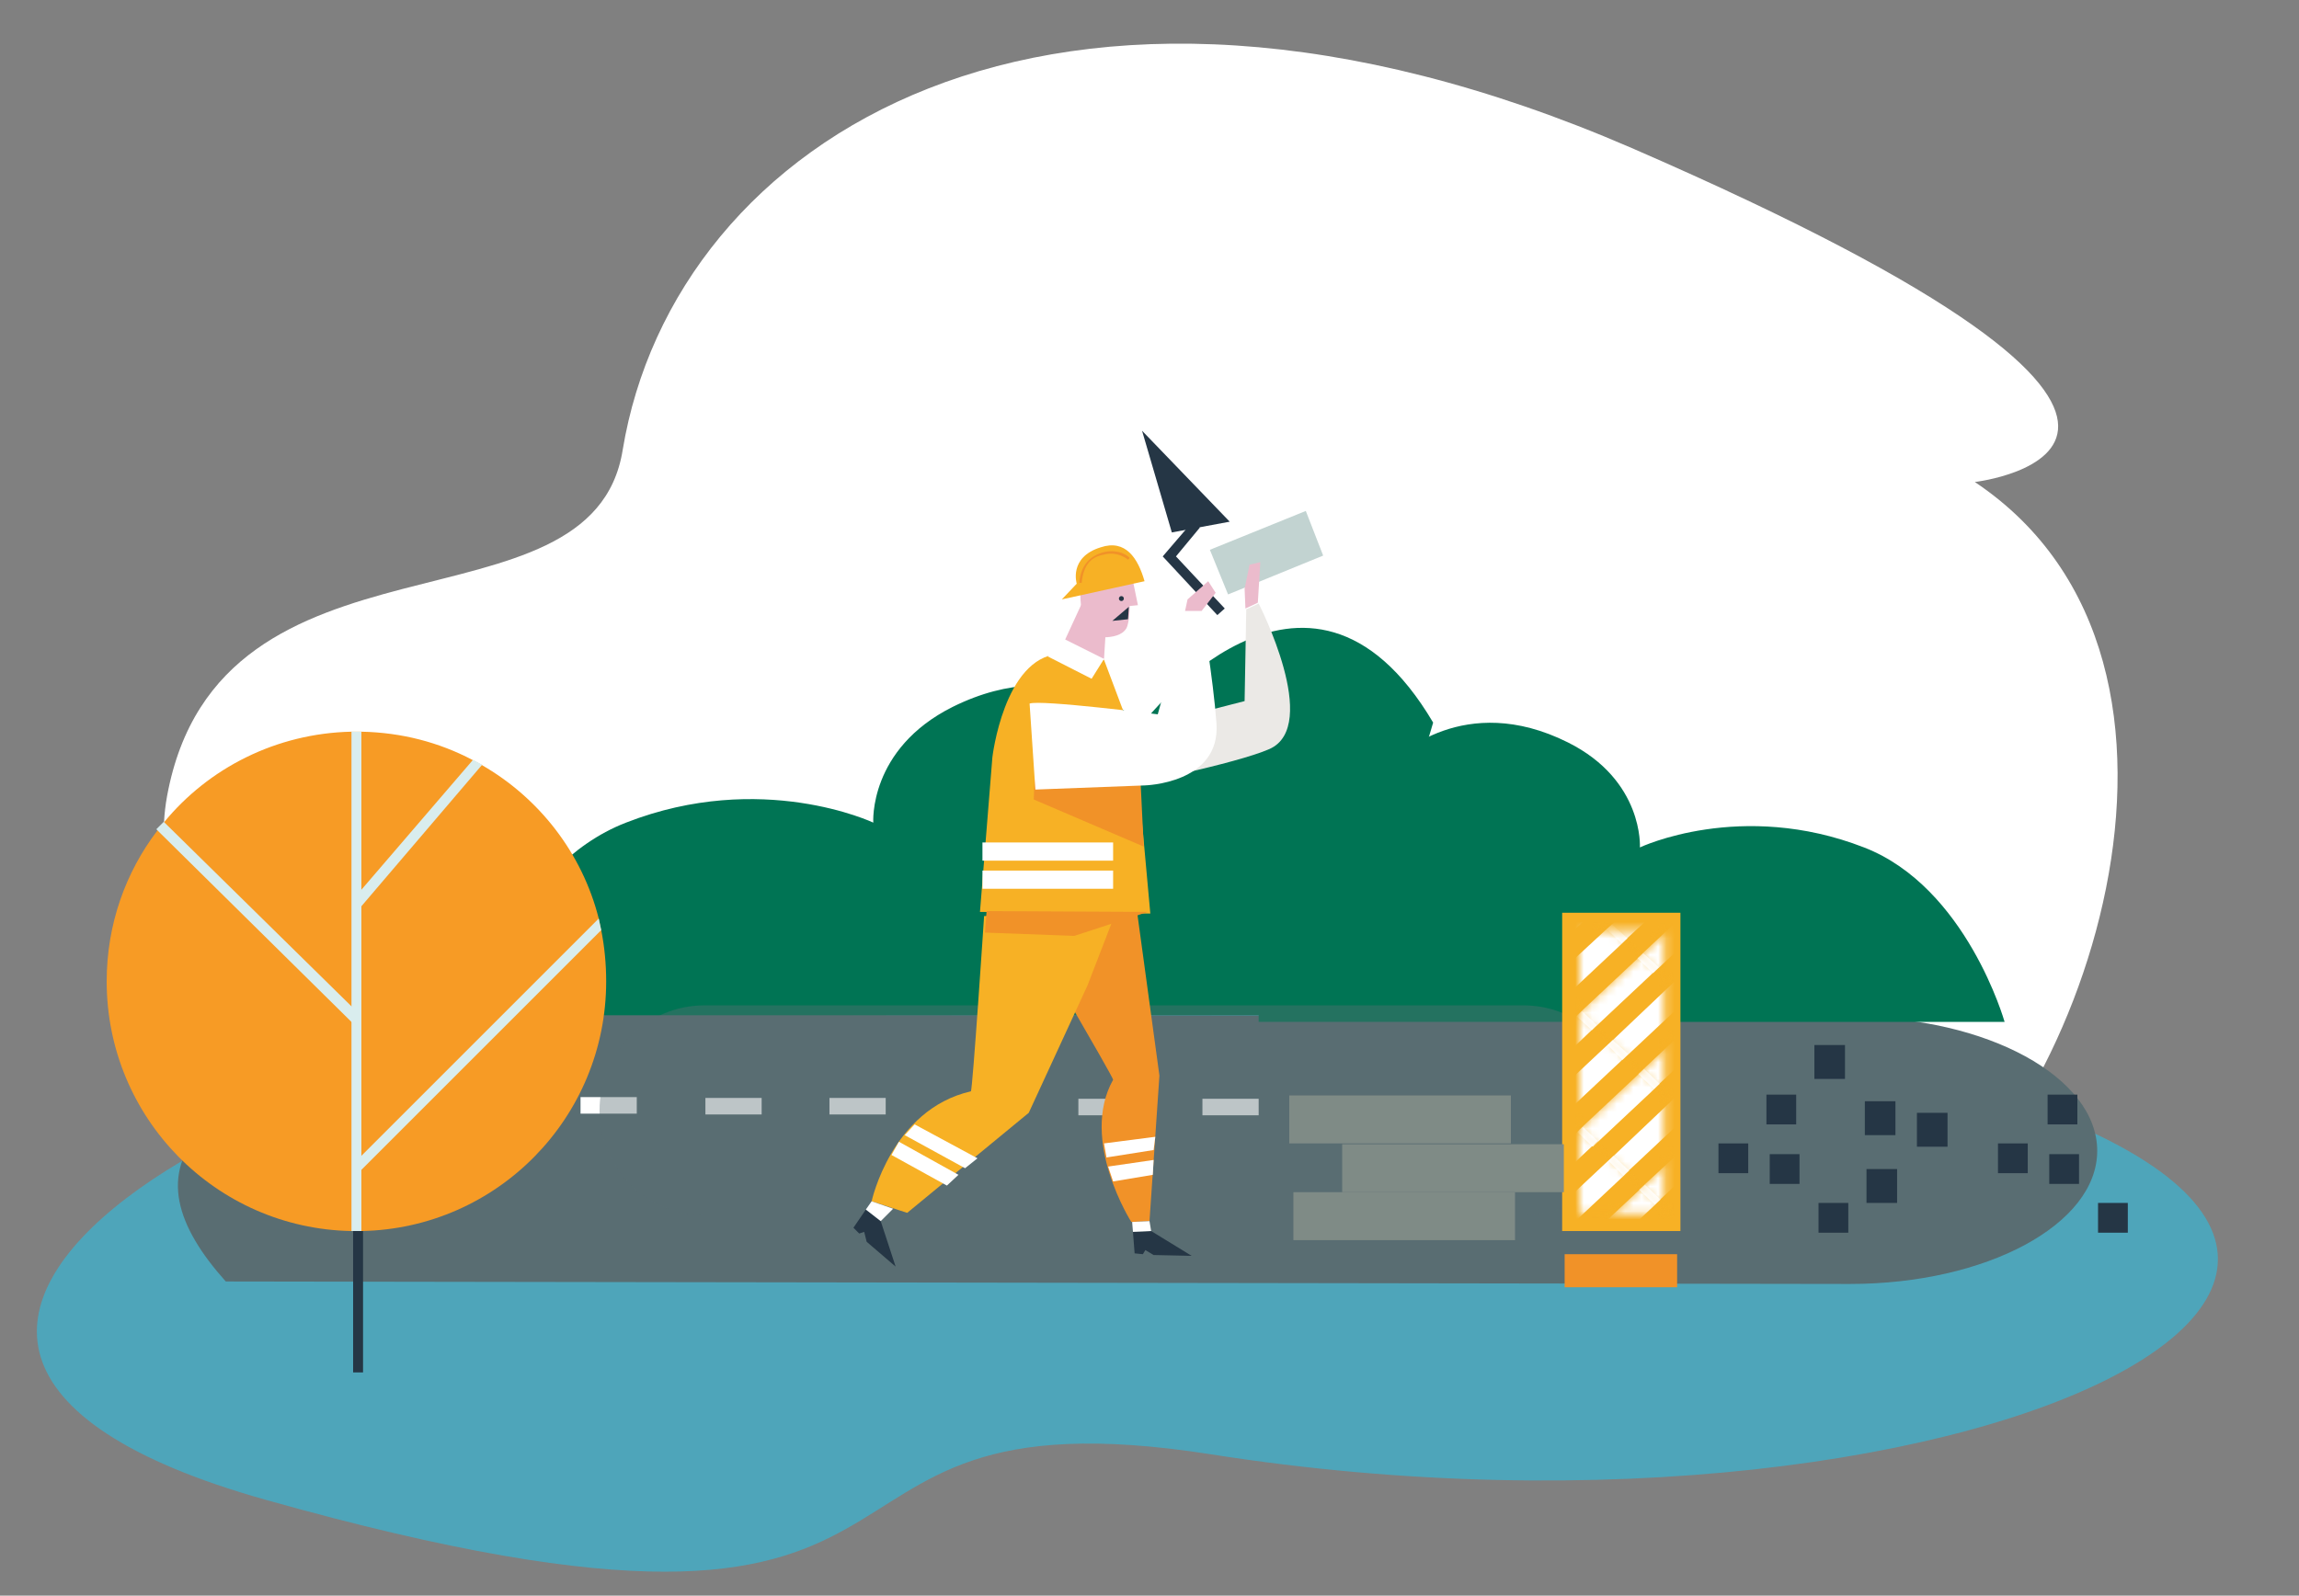 <svg width="278" height="193" viewBox="0 0 278 193" fill="none" xmlns="http://www.w3.org/2000/svg">
<rect x="0" y="0" width="278" height="193" fill="#808080" stroke="none"/>
<path fill-rule="evenodd" clip-rule="evenodd" d="M20.2 96.3C14.2 129.4 76.5 159.2 136 142.9C204.8 124 207.7 163.9 229.5 150.3C251.3 136.7 271.7 80.3 238.8 58.3C238.8 58.3 279.5 53.6 197.3 17.9C127.1 -12.5 81.5 16.9 75.3 54.4C71.6 77.7 26.5 62 20.2 96.3Z" fill="white"/>
<path fill-rule="evenodd" clip-rule="evenodd" d="M88.2 122.8C36.4 122.8 -35.8 162.3 32.1 181.4C123 207 90.2 167.1 146.4 175.9C241 190.8 321 149.6 224.4 127.9C125.4 105.8 88.2 122.8 88.2 122.8Z" fill="#4EA5BA"/>
<path d="M223.9 123L65 122.7C19.3 129.9 15.3 141.6 27.3 155L223.7 155.3C240.2 155.3 253.6 148.1 253.6 139.2C253.6 130.3 240.3 123 223.9 123Z" fill="#596D72"/>
<path d="M152.2 84.2V123.6H242.4C242.4 123.6 237.8 107.3 225.4 102.5C210.5 96.7 198.3 102.5 198.3 102.5C198.3 102.5 198.8 94.4 189.6 89.8C177 83.5 168.9 91.7 168.9 91.7C168.9 91.7 167.7 84.2 152.2 84.2Z" fill="#007454"/>
<path d="M173.3 87.4L162.8 122.8H56.9C56.9 122.8 62 104.8 75.7 99.5C92.1 93.1 105.6 99.5 105.6 99.5C105.6 99.5 105 90.6 115.2 85.5C129.1 78.6 138.1 87.6 138.1 87.6C138.1 87.6 158 61.5 173.3 87.4Z" fill="#007454"/>
<path d="M182.2 135H175.4V133H182.2V135ZM167.2 134.9H160.4V132.9H167.2V134.9ZM152.2 134.9H145.4V132.9H152.2V134.9ZM137.2 134.9H130.4V132.9H137.2V134.9ZM122.1 134.8H115.3V132.8H122.1V134.8ZM107.1 134.8H100.3V132.8H107.1V134.8ZM92.1 134.8H85.3V132.8H92.1V134.8ZM77 134.7H70.2V132.7H77V134.7ZM62 134.7H55.2V132.7H62V134.7ZM47 134.7H40.2V132.7H47V134.7ZM32 134.6H31.3V132.6H32V134.6Z" fill="white"/>
<path d="M217.2 132.4H213.6V136H217.2V132.4Z" fill="#253645"/>
<path d="M211.4 138.3H207.8V141.9H211.4V138.3Z" fill="#253645"/>
<path d="M223.5 145.5H219.9V149.1H223.5V145.5Z" fill="#253645"/>
<path d="M217.6 139.6H214V143.2H217.6V139.6Z" fill="#253645"/>
<path d="M251.2 132.4H247.6V136H251.2V132.4Z" fill="#253645"/>
<path d="M245.2 138.3H241.6V141.9H245.2V138.3Z" fill="#253645"/>
<path d="M257.3 145.5H253.7V149.1H257.3V145.5Z" fill="#253645"/>
<path d="M251.4 139.6H247.8V143.2H251.4V139.6Z" fill="#253645"/>
<path d="M229.4 141.4H225.7V145.5H229.4V141.4Z" fill="#253645"/>
<path d="M235.5 134.6H231.8V138.7H235.5V134.6Z" fill="#253645"/>
<path d="M223.1 126.4H219.4V130.5H223.1V126.4Z" fill="#253645"/>
<path d="M229.2 133.2H225.5V137.3H229.2V133.2Z" fill="#253645"/>
<g opacity="0.4">
<path d="M184.2 147H85.2C78.2 147 72.5 141.3 72.5 134.3C72.5 127.3 78.2 121.6 85.2 121.6H184.2C191.2 121.6 196.9 127.3 196.9 134.3C196.9 141.3 191.2 147 184.2 147Z" fill="#596D72"/>
</g>
<path d="M43.9 147.7H42.7V166H43.9V147.7Z" fill="#253645"/>
<path d="M12.9 118.7C12.9 135.2 26.1 148.6 42.5 148.9C42.7 148.9 42.9 148.9 43.1 148.9C43.3 148.9 43.5 148.9 43.7 148.9C60.1 148.6 73.3 135.2 73.3 118.7C73.3 116.6 73.1 114.5 72.7 112.5C72.6 112 72.5 111.6 72.4 111.1C70.4 103.2 65.2 96.5 58.2 92.5L57.1 91.9C53.1 89.8 48.6 88.6 43.7 88.5C43.5 88.5 43.3 88.5 43.1 88.5C42.9 88.5 42.7 88.5 42.5 88.5C33.4 88.7 25.2 92.9 19.8 99.5C19.5 99.8 19.3 100.1 19 100.5C15.2 105.5 12.9 111.8 12.9 118.7Z" fill="#F79B25"/>
<path d="M42.5 88.5V148.9H43.7V88.5C43.5 88.5 43.3 88.5 43.1 88.5C43 88.5 42.8 88.5 42.5 88.5Z" fill="#D9EDEE"/>
<path d="M43 124.1L43.6 122.8L19.8 99.4L18.9 100.3L43 124.1Z" fill="#D9EDEE"/>
<path d="M58.3 92.5L43.2 110.2V109.4L43 108.4L43.8 107.5L57.2 91.9L58.3 92.5Z" fill="#D9EDEE"/>
<path d="M43 140.5L43.1 142.1L43.7 141.5L72.7 112.5C72.6 112 72.5 111.6 72.4 111.1L43 140.5Z" fill="#D9EDEE"/>
<path d="M203.2 110.4H188.9V148.9H203.2V110.4Z" fill="#F7B125"/>
<mask id="mask0_1_23147" style="mask-type:luminance" maskUnits="userSpaceOnUse" x="191" y="112" width="11" height="35">
<path d="M201.2 112.6H191V146.8H201.2V112.6Z" fill="white"/>
</mask>
<g mask="url(#mask0_1_23147)">
<mask id="mask1_1_23147" style="mask-type:luminance" maskUnits="userSpaceOnUse" x="190" y="101" width="16" height="15">
<path d="M190.8 108.5L198.3 101.6L205.8 108.6L198.4 115.6L190.8 108.5Z" fill="white"/>
</mask>
<g mask="url(#mask1_1_23147)">
<path d="M206.1 108.3L198 115.9L196.1 114.1L204.2 106.6L206.1 108.3Z" fill="#F7B125"/>
</g>
<mask id="mask2_1_23147" style="mask-type:luminance" maskUnits="userSpaceOnUse" x="190" y="101" width="16" height="15">
<path d="M190.8 108.5L198.3 101.6L205.8 108.6L198.4 115.6L190.8 108.5Z" fill="white"/>
</mask>
<g mask="url(#mask2_1_23147)">
<path d="M198.7 115.3L190.6 122.9L188.7 121.1L196.8 113.5L198.7 115.3Z" fill="#F7B125"/>
</g>
<mask id="mask3_1_23147" style="mask-type:luminance" maskUnits="userSpaceOnUse" x="190" y="101" width="16" height="15">
<path d="M190.8 108.5L198.3 101.6L205.8 108.6L198.4 115.6L190.8 108.5Z" fill="white"/>
</mask>
<g mask="url(#mask3_1_23147)">
<path d="M204.2 106.6L196.1 114.1L194.3 112.4L202.4 104.8L204.2 106.6Z" fill="white"/>
</g>
<mask id="mask4_1_23147" style="mask-type:luminance" maskUnits="userSpaceOnUse" x="190" y="101" width="16" height="15">
<path d="M190.8 108.5L198.3 101.6L205.8 108.6L198.4 115.6L190.8 108.5Z" fill="white"/>
</mask>
<g mask="url(#mask4_1_23147)">
<path d="M194.9 111.8L186.8 119.3L185 117.6L193 110L194.9 111.8Z" fill="#F7B125"/>
<path d="M196.8 113.5L188.7 121.1L186.8 119.3L194.9 111.8L196.8 113.5Z" fill="white"/>
</g>
<mask id="mask5_1_23147" style="mask-type:luminance" maskUnits="userSpaceOnUse" x="190" y="101" width="16" height="15">
<path d="M190.8 108.5L198.3 101.6L205.8 108.6L198.4 115.6L190.8 108.5Z" fill="white"/>
</mask>
<g mask="url(#mask5_1_23147)">
<path d="M193 110L185 117.6L183.1 115.8L191.2 108.2L193 110Z" fill="white"/>
</g>
</g>
<mask id="mask6_1_23147" style="mask-type:luminance" maskUnits="userSpaceOnUse" x="191" y="112" width="11" height="35">
<path d="M201.2 112.6H191V146.8H201.2V112.6Z" fill="white"/>
</mask>
<g mask="url(#mask6_1_23147)">
<mask id="mask7_1_23147" style="mask-type:luminance" maskUnits="userSpaceOnUse" x="198" y="108" width="16" height="15">
<path d="M198.4 115.6L205.8 108.6L213.3 115.7L205.9 122.6L198.4 115.6Z" fill="white"/>
</mask>
<g mask="url(#mask7_1_23147)">
<path d="M206.2 122.3L198.1 129.9L196.2 128.2L204.3 120.6L206.2 122.3Z" fill="#F7B125"/>
</g>
<mask id="mask8_1_23147" style="mask-type:luminance" maskUnits="userSpaceOnUse" x="198" y="108" width="16" height="15">
<path d="M198.4 115.6L205.8 108.6L213.3 115.7L205.9 122.6L198.4 115.6Z" fill="white"/>
</mask>
<g mask="url(#mask8_1_23147)">
<path d="M209.9 111.8L201.8 119.4L199.9 117.7L208 110.1L209.9 111.8Z" fill="#F7B125"/>
</g>
<mask id="mask9_1_23147" style="mask-type:luminance" maskUnits="userSpaceOnUse" x="198" y="108" width="16" height="15">
<path d="M198.4 115.6L205.8 108.6L213.3 115.7L205.9 122.6L198.4 115.6Z" fill="white"/>
</mask>
<g mask="url(#mask9_1_23147)">
<path d="M202.4 118.8L194.4 126.4L192.5 124.6L200.6 117L202.4 118.8Z" fill="#F7B125"/>
<path d="M204.3 120.6L196.2 128.2L194.4 126.4L202.4 118.8L204.3 120.6Z" fill="white"/>
</g>
<mask id="mask10_1_23147" style="mask-type:luminance" maskUnits="userSpaceOnUse" x="198" y="108" width="16" height="15">
<path d="M198.4 115.6L205.8 108.6L213.3 115.7L205.9 122.6L198.4 115.6Z" fill="white"/>
</mask>
<g mask="url(#mask10_1_23147)">
<path d="M208 110.1L199.9 117.7L198 115.9L206.1 108.3L208 110.1Z" fill="white"/>
</g>
<mask id="mask11_1_23147" style="mask-type:luminance" maskUnits="userSpaceOnUse" x="198" y="108" width="16" height="15">
<path d="M198.4 115.6L205.8 108.6L213.3 115.7L205.9 122.6L198.4 115.6Z" fill="white"/>
</mask>
<g mask="url(#mask11_1_23147)">
<path d="M200.6 117L192.5 124.6L190.6 122.9L198.7 115.3L200.6 117Z" fill="white"/>
</g>
</g>
<mask id="mask12_1_23147" style="mask-type:luminance" maskUnits="userSpaceOnUse" x="191" y="112" width="11" height="35">
<path d="M201.2 112.6H191V146.8H201.2V112.6Z" fill="white"/>
</mask>
<g mask="url(#mask12_1_23147)">
<mask id="mask13_1_23147" style="mask-type:luminance" maskUnits="userSpaceOnUse" x="183" y="108" width="16" height="15">
<path d="M183.4 115.5L190.8 108.5L198.4 115.6L190.9 122.6L183.4 115.5Z" fill="white"/>
</mask>
<g mask="url(#mask13_1_23147)">
<path d="M206.1 108.3L198 115.9L196.1 114.1L204.2 106.6L206.1 108.3Z" fill="#F7B125"/>
</g>
<mask id="mask14_1_23147" style="mask-type:luminance" maskUnits="userSpaceOnUse" x="183" y="108" width="16" height="15">
<path d="M183.4 115.5L190.8 108.5L198.4 115.6L190.9 122.6L183.4 115.5Z" fill="white"/>
</mask>
<g mask="url(#mask14_1_23147)">
<path d="M198.7 115.3L190.6 122.9L188.7 121.1L196.8 113.5L198.7 115.3Z" fill="#F7B125"/>
</g>
<mask id="mask15_1_23147" style="mask-type:luminance" maskUnits="userSpaceOnUse" x="183" y="108" width="16" height="15">
<path d="M183.4 115.5L190.8 108.5L198.4 115.6L190.9 122.6L183.4 115.5Z" fill="white"/>
</mask>
<g mask="url(#mask15_1_23147)">
<path d="M191.3 122.3L183.2 129.8L181.3 128.1L189.4 120.5L191.3 122.3Z" fill="#F7B125"/>
</g>
<mask id="mask16_1_23147" style="mask-type:luminance" maskUnits="userSpaceOnUse" x="183" y="108" width="16" height="15">
<path d="M183.4 115.5L190.8 108.5L198.4 115.6L190.9 122.6L183.4 115.5Z" fill="white"/>
</mask>
<g mask="url(#mask16_1_23147)">
<path d="M204.2 106.6L196.1 114.1L194.3 112.4L202.4 104.8L204.2 106.6Z" fill="white"/>
</g>
<mask id="mask17_1_23147" style="mask-type:luminance" maskUnits="userSpaceOnUse" x="183" y="108" width="16" height="15">
<path d="M183.4 115.5L190.8 108.5L198.4 115.6L190.9 122.6L183.4 115.5Z" fill="white"/>
</mask>
<g mask="url(#mask17_1_23147)">
<path d="M194.9 111.8L186.8 119.3L185 117.6L193 110L194.9 111.8Z" fill="#F7B125"/>
<path d="M196.8 113.5L188.7 121.1L186.8 119.3L194.9 111.8L196.8 113.5Z" fill="white"/>
</g>
<mask id="mask18_1_23147" style="mask-type:luminance" maskUnits="userSpaceOnUse" x="183" y="108" width="16" height="15">
<path d="M183.4 115.5L190.8 108.5L198.4 115.6L190.9 122.6L183.4 115.5Z" fill="white"/>
</mask>
<g mask="url(#mask18_1_23147)">
<path d="M193 110L185 117.6L183.1 115.8L191.2 108.2L193 110Z" fill="white"/>
</g>
</g>
<mask id="mask19_1_23147" style="mask-type:luminance" maskUnits="userSpaceOnUse" x="191" y="112" width="11" height="35">
<path d="M201.2 112.6H191V146.8H201.2V112.6Z" fill="white"/>
</mask>
<g mask="url(#mask19_1_23147)">
<mask id="mask20_1_23147" style="mask-type:luminance" maskUnits="userSpaceOnUse" x="190" y="115" width="16" height="15">
<path d="M190.9 122.6L198.4 115.6L205.9 122.6L198.5 129.6L190.9 122.6Z" fill="white"/>
</mask>
<g mask="url(#mask20_1_23147)">
<path d="M206.2 122.3L198.1 129.9L196.2 128.2L204.3 120.6L206.2 122.3Z" fill="#F7B125"/>
</g>
<mask id="mask21_1_23147" style="mask-type:luminance" maskUnits="userSpaceOnUse" x="190" y="115" width="16" height="15">
<path d="M190.9 122.6L198.4 115.6L205.9 122.6L198.5 129.6L190.9 122.6Z" fill="white"/>
</mask>
<g mask="url(#mask21_1_23147)">
<path d="M198.8 129.3L190.7 136.9L188.8 135.1L196.9 127.5L198.8 129.3Z" fill="#F7B125"/>
</g>
<mask id="mask22_1_23147" style="mask-type:luminance" maskUnits="userSpaceOnUse" x="190" y="115" width="16" height="15">
<path d="M190.9 122.6L198.4 115.6L205.9 122.6L198.5 129.6L190.9 122.6Z" fill="white"/>
</mask>
<g mask="url(#mask22_1_23147)">
<path d="M209.9 111.8L201.8 119.4L199.9 117.7L208 110.1L209.9 111.8Z" fill="#F7B125"/>
</g>
<mask id="mask23_1_23147" style="mask-type:luminance" maskUnits="userSpaceOnUse" x="190" y="115" width="16" height="15">
<path d="M190.9 122.6L198.4 115.6L205.9 122.6L198.5 129.6L190.9 122.6Z" fill="white"/>
</mask>
<g mask="url(#mask23_1_23147)">
<path d="M202.4 118.8L194.4 126.4L192.5 124.6L200.6 117L202.4 118.8Z" fill="#F7B125"/>
<path d="M204.3 120.6L196.2 128.2L194.4 126.4L202.4 118.8L204.3 120.6Z" fill="white"/>
</g>
<mask id="mask24_1_23147" style="mask-type:luminance" maskUnits="userSpaceOnUse" x="190" y="115" width="16" height="15">
<path d="M190.9 122.6L198.4 115.6L205.9 122.6L198.5 129.6L190.9 122.6Z" fill="white"/>
</mask>
<g mask="url(#mask24_1_23147)">
<path d="M195 125.8L186.9 133.4L185.1 131.6L193.1 124L195 125.8Z" fill="#F7B125"/>
<path d="M196.9 127.5L188.8 135.1L186.9 133.4L195 125.8L196.9 127.5Z" fill="white"/>
</g>
<mask id="mask25_1_23147" style="mask-type:luminance" maskUnits="userSpaceOnUse" x="190" y="115" width="16" height="15">
<path d="M190.9 122.6L198.4 115.6L205.9 122.6L198.5 129.6L190.9 122.6Z" fill="white"/>
</mask>
<g mask="url(#mask25_1_23147)">
<path d="M208 110.1L199.9 117.7L198 115.9L206.1 108.3L208 110.1Z" fill="white"/>
</g>
<mask id="mask26_1_23147" style="mask-type:luminance" maskUnits="userSpaceOnUse" x="190" y="115" width="16" height="15">
<path d="M190.9 122.6L198.4 115.6L205.9 122.6L198.5 129.6L190.9 122.6Z" fill="white"/>
</mask>
<g mask="url(#mask26_1_23147)">
<path d="M200.6 117L192.5 124.6L190.6 122.9L198.7 115.3L200.6 117Z" fill="white"/>
</g>
<mask id="mask27_1_23147" style="mask-type:luminance" maskUnits="userSpaceOnUse" x="190" y="115" width="16" height="15">
<path d="M190.9 122.6L198.4 115.6L205.9 122.6L198.5 129.6L190.9 122.6Z" fill="white"/>
</mask>
<g mask="url(#mask27_1_23147)">
<path d="M193.1 124L185.1 131.6L183.2 129.8L191.3 122.3L193.1 124Z" fill="white"/>
</g>
</g>
<mask id="mask28_1_23147" style="mask-type:luminance" maskUnits="userSpaceOnUse" x="191" y="112" width="11" height="35">
<path d="M201.2 112.6H191V146.8H201.2V112.6Z" fill="white"/>
</mask>
<g mask="url(#mask28_1_23147)">
<mask id="mask29_1_23147" style="mask-type:luminance" maskUnits="userSpaceOnUse" x="198" y="122" width="16" height="15">
<path d="M198.5 129.6L205.9 122.6L213.4 129.7L206 136.7L198.5 129.6Z" fill="white"/>
</mask>
<g mask="url(#mask29_1_23147)">
<path d="M206.3 136.4L198.2 143.9L196.3 142.2L204.4 134.6L206.3 136.4Z" fill="#F7B125"/>
</g>
<mask id="mask30_1_23147" style="mask-type:luminance" maskUnits="userSpaceOnUse" x="198" y="122" width="16" height="15">
<path d="M198.5 129.6L205.9 122.6L213.4 129.7L206 136.7L198.5 129.6Z" fill="white"/>
</mask>
<g mask="url(#mask30_1_23147)">
<path d="M210 125.9L201.9 133.5L200 131.7L208.1 124.1L210 125.9Z" fill="#F7B125"/>
</g>
<mask id="mask31_1_23147" style="mask-type:luminance" maskUnits="userSpaceOnUse" x="198" y="122" width="16" height="15">
<path d="M198.5 129.6L205.9 122.6L213.4 129.7L206 136.7L198.5 129.6Z" fill="white"/>
</mask>
<g mask="url(#mask31_1_23147)">
<path d="M202.5 132.8L194.5 140.4L192.6 138.7L200.7 131.1L202.5 132.8Z" fill="#F7B125"/>
<path d="M204.4 134.6L196.3 142.2L194.5 140.4L202.5 132.8L204.4 134.6Z" fill="white"/>
</g>
<mask id="mask32_1_23147" style="mask-type:luminance" maskUnits="userSpaceOnUse" x="198" y="122" width="16" height="15">
<path d="M198.5 129.6L205.9 122.6L213.4 129.7L206 136.7L198.5 129.6Z" fill="white"/>
</mask>
<g mask="url(#mask32_1_23147)">
<path d="M208.1 124.1L200 131.7L198.1 129.9L206.2 122.3L208.1 124.1Z" fill="white"/>
</g>
<mask id="mask33_1_23147" style="mask-type:luminance" maskUnits="userSpaceOnUse" x="198" y="122" width="16" height="15">
<path d="M198.5 129.6L205.9 122.6L213.4 129.7L206 136.7L198.5 129.6Z" fill="white"/>
</mask>
<g mask="url(#mask33_1_23147)">
<path d="M200.7 131.1L192.6 138.7L190.7 136.9L198.8 129.3L200.7 131.1Z" fill="white"/>
</g>
</g>
<mask id="mask34_1_23147" style="mask-type:luminance" maskUnits="userSpaceOnUse" x="191" y="112" width="11" height="35">
<path d="M201.2 112.6H191V146.8H201.2V112.6Z" fill="white"/>
</mask>
<g mask="url(#mask34_1_23147)">
<mask id="mask35_1_23147" style="mask-type:luminance" maskUnits="userSpaceOnUse" x="183" y="122" width="16" height="15">
<path d="M183.5 129.5L190.9 122.6L198.5 129.6L191 136.6L183.5 129.5Z" fill="white"/>
</mask>
<g mask="url(#mask35_1_23147)">
<path d="M206.2 122.3L198.1 129.9L196.2 128.2L204.3 120.6L206.2 122.3Z" fill="#F7B125"/>
</g>
<mask id="mask36_1_23147" style="mask-type:luminance" maskUnits="userSpaceOnUse" x="183" y="122" width="16" height="15">
<path d="M183.5 129.5L190.9 122.6L198.5 129.6L191 136.6L183.5 129.5Z" fill="white"/>
</mask>
<g mask="url(#mask36_1_23147)">
<path d="M198.8 129.3L190.7 136.9L188.8 135.1L196.9 127.5L198.8 129.3Z" fill="#F7B125"/>
</g>
<mask id="mask37_1_23147" style="mask-type:luminance" maskUnits="userSpaceOnUse" x="183" y="122" width="16" height="15">
<path d="M183.5 129.5L190.9 122.6L198.5 129.6L191 136.6L183.5 129.5Z" fill="white"/>
</mask>
<g mask="url(#mask37_1_23147)">
<path d="M191.3 136.3L183.3 143.9L181.4 142.1L189.5 134.5L191.3 136.3Z" fill="#F7B125"/>
</g>
<mask id="mask38_1_23147" style="mask-type:luminance" maskUnits="userSpaceOnUse" x="183" y="122" width="16" height="15">
<path d="M183.5 129.5L190.9 122.6L198.5 129.6L191 136.6L183.5 129.5Z" fill="white"/>
</mask>
<g mask="url(#mask38_1_23147)">
<path d="M202.4 118.8L194.4 126.4L192.5 124.6L200.6 117L202.4 118.8Z" fill="#F7B125"/>
<path d="M204.3 120.6L196.2 128.2L194.4 126.4L202.4 118.8L204.3 120.6Z" fill="white"/>
</g>
<mask id="mask39_1_23147" style="mask-type:luminance" maskUnits="userSpaceOnUse" x="183" y="122" width="16" height="15">
<path d="M183.5 129.5L190.9 122.6L198.5 129.6L191 136.6L183.5 129.5Z" fill="white"/>
</mask>
<g mask="url(#mask39_1_23147)">
<path d="M195 125.8L186.9 133.4L185.1 131.6L193.1 124L195 125.8Z" fill="#F7B125"/>
<path d="M196.9 127.5L188.8 135.1L186.9 133.4L195 125.8L196.9 127.5Z" fill="white"/>
</g>
<mask id="mask40_1_23147" style="mask-type:luminance" maskUnits="userSpaceOnUse" x="183" y="122" width="16" height="15">
<path d="M183.5 129.5L190.9 122.6L198.5 129.6L191 136.6L183.5 129.5Z" fill="white"/>
</mask>
<g mask="url(#mask40_1_23147)">
<path d="M200.6 117L192.5 124.6L190.6 122.9L198.7 115.3L200.6 117Z" fill="white"/>
</g>
<mask id="mask41_1_23147" style="mask-type:luminance" maskUnits="userSpaceOnUse" x="183" y="122" width="16" height="15">
<path d="M183.5 129.5L190.9 122.6L198.5 129.6L191 136.6L183.5 129.5Z" fill="white"/>
</mask>
<g mask="url(#mask41_1_23147)">
<path d="M193.1 124L185.1 131.6L183.2 129.8L191.3 122.3L193.1 124Z" fill="white"/>
</g>
</g>
<mask id="mask42_1_23147" style="mask-type:luminance" maskUnits="userSpaceOnUse" x="191" y="112" width="11" height="35">
<path d="M201.2 112.6H191V146.8H201.2V112.6Z" fill="white"/>
</mask>
<g mask="url(#mask42_1_23147)">
<mask id="mask43_1_23147" style="mask-type:luminance" maskUnits="userSpaceOnUse" x="191" y="129" width="15" height="15">
<path d="M191 136.6L198.5 129.6L206 136.7L198.5 143.6L191 136.6Z" fill="white"/>
</mask>
<g mask="url(#mask43_1_23147)">
<path d="M206.3 136.4L198.2 143.9L196.3 142.2L204.4 134.6L206.3 136.4Z" fill="#F7B125"/>
</g>
<mask id="mask44_1_23147" style="mask-type:luminance" maskUnits="userSpaceOnUse" x="191" y="129" width="15" height="15">
<path d="M191 136.6L198.5 129.6L206 136.7L198.5 143.6L191 136.6Z" fill="white"/>
</mask>
<g mask="url(#mask44_1_23147)">
<path d="M198.9 143.3L190.8 150.9L188.9 149.2L197 141.6L198.9 143.3Z" fill="#F7B125"/>
</g>
<mask id="mask45_1_23147" style="mask-type:luminance" maskUnits="userSpaceOnUse" x="191" y="129" width="15" height="15">
<path d="M191 136.6L198.5 129.6L206 136.7L198.5 143.6L191 136.6Z" fill="white"/>
</mask>
<g mask="url(#mask45_1_23147)">
<path d="M210 125.9L201.9 133.5L200 131.7L208.1 124.1L210 125.9Z" fill="#F7B125"/>
</g>
<mask id="mask46_1_23147" style="mask-type:luminance" maskUnits="userSpaceOnUse" x="191" y="129" width="15" height="15">
<path d="M191 136.6L198.5 129.6L206 136.7L198.5 143.6L191 136.6Z" fill="white"/>
</mask>
<g mask="url(#mask46_1_23147)">
<path d="M202.5 132.8L194.5 140.4L192.6 138.7L200.7 131.1L202.5 132.8Z" fill="#F7B125"/>
<path d="M204.4 134.6L196.3 142.2L194.5 140.4L202.5 132.8L204.4 134.6Z" fill="white"/>
</g>
<mask id="mask47_1_23147" style="mask-type:luminance" maskUnits="userSpaceOnUse" x="191" y="129" width="15" height="15">
<path d="M191 136.6L198.5 129.6L206 136.7L198.5 143.6L191 136.6Z" fill="white"/>
</mask>
<g mask="url(#mask47_1_23147)">
<path d="M195.1 139.8L187 147.4L185.1 145.6L193.2 138L195.1 139.8Z" fill="#F7B125"/>
<path d="M197 141.6L188.9 149.2L187 147.4L195.1 139.8L197 141.6Z" fill="white"/>
</g>
<mask id="mask48_1_23147" style="mask-type:luminance" maskUnits="userSpaceOnUse" x="191" y="129" width="15" height="15">
<path d="M191 136.6L198.5 129.6L206 136.7L198.5 143.6L191 136.6Z" fill="white"/>
</mask>
<g mask="url(#mask48_1_23147)">
<path d="M208.1 124.1L200 131.7L198.1 129.9L206.2 122.3L208.1 124.1Z" fill="white"/>
</g>
<mask id="mask49_1_23147" style="mask-type:luminance" maskUnits="userSpaceOnUse" x="191" y="129" width="15" height="15">
<path d="M191 136.6L198.5 129.6L206 136.7L198.5 143.6L191 136.6Z" fill="white"/>
</mask>
<g mask="url(#mask49_1_23147)">
<path d="M200.7 131.1L192.6 138.7L190.7 136.9L198.8 129.3L200.7 131.1Z" fill="white"/>
</g>
<mask id="mask50_1_23147" style="mask-type:luminance" maskUnits="userSpaceOnUse" x="191" y="129" width="15" height="15">
<path d="M191 136.6L198.5 129.6L206 136.7L198.5 143.6L191 136.6Z" fill="white"/>
</mask>
<g mask="url(#mask50_1_23147)">
<path d="M193.2 138L185.1 145.6L183.3 143.9L191.4 136.3L193.2 138Z" fill="white"/>
</g>
</g>
<mask id="mask51_1_23147" style="mask-type:luminance" maskUnits="userSpaceOnUse" x="191" y="112" width="11" height="35">
<path d="M201.2 112.6H191V146.8H201.2V112.6Z" fill="white"/>
</mask>
<g mask="url(#mask51_1_23147)">
<mask id="mask52_1_23147" style="mask-type:luminance" maskUnits="userSpaceOnUse" x="198" y="136" width="16" height="15">
<path d="M198.5 143.6L206 136.7L213.5 143.7L206.1 150.7L198.5 143.6Z" fill="white"/>
</mask>
<g mask="url(#mask52_1_23147)">
<path d="M210.1 139.9L202 147.5L200.1 145.7L208.2 138.1L210.1 139.9Z" fill="#F7B125"/>
</g>
<mask id="mask53_1_23147" style="mask-type:luminance" maskUnits="userSpaceOnUse" x="198" y="136" width="16" height="15">
<path d="M198.5 143.6L206 136.7L213.5 143.7L206.1 150.7L198.5 143.6Z" fill="white"/>
</mask>
<g mask="url(#mask53_1_23147)">
<path d="M202.6 146.9L194.6 154.4L192.7 152.7L200.8 145.1L202.6 146.9Z" fill="#F7B125"/>
</g>
<mask id="mask54_1_23147" style="mask-type:luminance" maskUnits="userSpaceOnUse" x="198" y="136" width="16" height="15">
<path d="M198.5 143.6L206 136.7L213.5 143.7L206.1 150.7L198.5 143.6Z" fill="white"/>
</mask>
<g mask="url(#mask54_1_23147)">
<path d="M208.2 138.1L200.1 145.7L198.2 143.9L206.3 136.4L208.2 138.1Z" fill="white"/>
</g>
<mask id="mask55_1_23147" style="mask-type:luminance" maskUnits="userSpaceOnUse" x="198" y="136" width="16" height="15">
<path d="M198.5 143.6L206 136.7L213.5 143.7L206.1 150.7L198.5 143.6Z" fill="white"/>
</mask>
<g mask="url(#mask55_1_23147)">
<path d="M200.8 145.1L192.7 152.7L190.8 150.9L198.9 143.3L200.8 145.1Z" fill="white"/>
</g>
</g>
<mask id="mask56_1_23147" style="mask-type:luminance" maskUnits="userSpaceOnUse" x="191" y="112" width="11" height="35">
<path d="M201.2 112.6H191V146.8H201.2V112.6Z" fill="white"/>
</mask>
<g mask="url(#mask56_1_23147)">
<mask id="mask57_1_23147" style="mask-type:luminance" maskUnits="userSpaceOnUse" x="183" y="136" width="16" height="15">
<path d="M183.6 143.6L191 136.6L198.5 143.6L191.1 150.6L183.6 143.6Z" fill="white"/>
</mask>
<g mask="url(#mask57_1_23147)">
<path d="M206.3 136.4L198.2 143.9L196.3 142.2L204.4 134.6L206.3 136.4Z" fill="#F7B125"/>
</g>
<mask id="mask58_1_23147" style="mask-type:luminance" maskUnits="userSpaceOnUse" x="183" y="136" width="16" height="15">
<path d="M183.6 143.6L191 136.6L198.5 143.6L191.1 150.6L183.6 143.6Z" fill="white"/>
</mask>
<g mask="url(#mask58_1_23147)">
<path d="M198.9 143.3L190.8 150.9L188.9 149.2L197 141.6L198.9 143.3Z" fill="#F7B125"/>
</g>
<mask id="mask59_1_23147" style="mask-type:luminance" maskUnits="userSpaceOnUse" x="183" y="136" width="16" height="15">
<path d="M183.6 143.6L191 136.6L198.5 143.6L191.1 150.6L183.6 143.6Z" fill="white"/>
</mask>
<g mask="url(#mask59_1_23147)">
<path d="M202.5 132.8L194.5 140.4L192.6 138.7L200.7 131.1L202.5 132.8Z" fill="#F7B125"/>
<path d="M204.4 134.6L196.3 142.2L194.5 140.4L202.5 132.8L204.4 134.6Z" fill="white"/>
</g>
<mask id="mask60_1_23147" style="mask-type:luminance" maskUnits="userSpaceOnUse" x="183" y="136" width="16" height="15">
<path d="M183.6 143.6L191 136.6L198.5 143.6L191.1 150.6L183.6 143.6Z" fill="white"/>
</mask>
<g mask="url(#mask60_1_23147)">
<path d="M195.1 139.8L187 147.4L185.1 145.6L193.2 138L195.1 139.8Z" fill="#F7B125"/>
<path d="M197 141.6L188.9 149.2L187 147.4L195.1 139.8L197 141.6Z" fill="white"/>
</g>
<mask id="mask61_1_23147" style="mask-type:luminance" maskUnits="userSpaceOnUse" x="183" y="136" width="16" height="15">
<path d="M183.6 143.6L191 136.6L198.5 143.6L191.1 150.6L183.6 143.6Z" fill="white"/>
</mask>
<g mask="url(#mask61_1_23147)">
<path d="M200.7 131.1L192.6 138.7L190.7 136.9L198.8 129.3L200.7 131.1Z" fill="white"/>
</g>
<mask id="mask62_1_23147" style="mask-type:luminance" maskUnits="userSpaceOnUse" x="183" y="136" width="16" height="15">
<path d="M183.6 143.6L191 136.6L198.5 143.6L191.1 150.6L183.6 143.6Z" fill="white"/>
</mask>
<g mask="url(#mask62_1_23147)">
<path d="M193.2 138L185.1 145.6L183.3 143.9L191.4 136.3L193.2 138Z" fill="white"/>
</g>
</g>
<mask id="mask63_1_23147" style="mask-type:luminance" maskUnits="userSpaceOnUse" x="191" y="112" width="11" height="35">
<path d="M201.2 112.6H191V146.8H201.2V112.6Z" fill="white"/>
</mask>
<g mask="url(#mask63_1_23147)">
<mask id="mask64_1_23147" style="mask-type:luminance" maskUnits="userSpaceOnUse" x="191" y="143" width="16" height="15">
<path d="M191.1 150.6L198.5 143.6L206.1 150.7L198.6 157.7L191.1 150.6Z" fill="white"/>
</mask>
<g mask="url(#mask64_1_23147)">
<path d="M210.1 139.9L202 147.5L200.1 145.7L208.2 138.1L210.1 139.9Z" fill="#F7B125"/>
</g>
<mask id="mask65_1_23147" style="mask-type:luminance" maskUnits="userSpaceOnUse" x="191" y="143" width="16" height="15">
<path d="M191.1 150.6L198.5 143.6L206.1 150.7L198.6 157.7L191.1 150.6Z" fill="white"/>
</mask>
<g mask="url(#mask65_1_23147)">
<path d="M202.6 146.9L194.6 154.4L192.7 152.7L200.8 145.1L202.6 146.9Z" fill="#F7B125"/>
</g>
<mask id="mask66_1_23147" style="mask-type:luminance" maskUnits="userSpaceOnUse" x="191" y="143" width="16" height="15">
<path d="M191.1 150.6L198.5 143.6L206.1 150.7L198.6 157.7L191.1 150.6Z" fill="white"/>
</mask>
<g mask="url(#mask66_1_23147)">
<path d="M208.2 138.1L200.1 145.7L198.2 143.9L206.3 136.4L208.2 138.1Z" fill="white"/>
</g>
<mask id="mask67_1_23147" style="mask-type:luminance" maskUnits="userSpaceOnUse" x="191" y="143" width="16" height="15">
<path d="M191.1 150.6L198.5 143.6L206.1 150.7L198.6 157.7L191.1 150.6Z" fill="white"/>
</mask>
<g mask="url(#mask67_1_23147)">
<path d="M200.8 145.1L192.7 152.7L190.8 150.9L198.9 143.3L200.8 145.1Z" fill="white"/>
</g>
</g>
<path d="M202.8 151.7H189.2V155.7H202.8V151.7Z" fill="#F19228"/>
<path d="M182.7 132.5H155.9V138.3H182.7V132.5Z" fill="#7F8B86"/>
<path d="M189.1 138.4H162.3V144.2H189.1V138.4Z" fill="#7F8B86"/>
<path d="M183.2 144.2H156.4V150H183.2V144.2Z" fill="#7F8B86"/>
<path d="M137.2 89.6L139.1 110.5L118.5 110.3L120 91.6C120 91.6 121.4 79.6 128 79.1C128.4 79 137.2 89.6 137.2 89.6Z" fill="#F7B125"/>
<path d="M134.6 105.3H118.8V107.5H134.6V105.3Z" fill="white"/>
<path d="M134.6 101.9H118.8V104.1H134.6V101.9Z" fill="white"/>
<path d="M132.6 89.4L150.5 84.8L150.7 73.7L152.2 73C152.2 73 159.8 87.8 153.5 90.6C149.4 92.4 136.3 95 136.3 95L132.6 89.4Z" fill="#EBE9E6"/>
<path d="M130.8 70.3C130.2 72.9 131.5 76.9 131.5 76.9C131.5 76.9 135.2 77.7 136.2 76C136.6 75.3 136.6 73.3 136.6 73.3L137.6 73.2L136.9 69.8L130.8 70.3Z" fill="#EBBBCC"/>
<path d="M130.6 70.4L137 70V70.9L130.7 72.7L130.6 70.4Z" fill="#EBBBCC"/>
<path d="M135.6 72.7C135.766 72.7 135.9 72.566 135.9 72.4C135.9 72.234 135.766 72.1 135.6 72.1C135.434 72.1 135.3 72.234 135.3 72.4C135.3 72.566 135.434 72.7 135.6 72.7Z" fill="#253645"/>
<path d="M138.4 70.3L128.4 72.5L130.2 70.6C130.2 70.6 129.2 67.4 133.1 66.2C136.1 65.2 137.6 67.5 138.4 70.3Z" fill="#F7B125"/>
<path d="M137 149L139.2 148.9L144.1 151.9L139.5 151.8L138.5 151.2L138.2 151.7L137.2 151.6L137 149Z" fill="#253645"/>
<path d="M137.5 110.3L140.2 130.1L139 147.7L136.8 147.8C136.8 147.8 130.5 137.9 134.6 130.6C134.7 130.4 123.4 111.1 123.4 111.1L137.5 110.3Z" fill="#F19228"/>
<path d="M139 147.7L139.2 148.9L137 149L136.9 147.8L139 147.7Z" fill="white"/>
<path d="M131.5 119.2L124.4 134.6L109.7 146.7L105.4 145.3C105.4 145.3 107.8 134.2 117.4 132C117.6 132 119 110.8 119 110.8L134.9 110.4L131.5 119.2Z" fill="#F7B125"/>
<path d="M104.7 146.3L106.5 147.7L108.3 153.2L104.8 150.2L104.5 149L103.9 149.2L103.2 148.5L104.7 146.3Z" fill="#253645"/>
<path d="M108 146.2L106.5 147.7L104.7 146.3L105.4 145.3L108 146.2Z" fill="white"/>
<path d="M138.8 110.3L129.9 113.2L119.1 112.8L119.3 110.2L138.8 110.3Z" fill="#F19228"/>
<path d="M118.2 140.1L110.6 136L109.4 137.3L116.7 141.3L118.2 140.1Z" fill="white"/>
<path d="M115.9 142.1L108.7 138.1L107.8 139.7L114.5 143.4L115.9 142.1Z" fill="white"/>
<path d="M139.7 137.5L133.5 138.3L133.8 140L139.5 139.1L139.7 137.5Z" fill="white"/>
<path d="M139.5 140.3L134 141.1L134.6 142.9L139.4 142.1L139.5 140.3Z" fill="white"/>
<path d="M137.9 94.1L138.3 102.4L125 96.7L125.1 94.2L137.9 94.1Z" fill="#F19228"/>
<path d="M133.5 79.8L128 79.1L137.3 89.9L133.5 79.8Z" fill="#F7B125"/>
<path d="M130.9 72.8L128 79.1L133.5 79.7L133.8 74.9L130.9 72.8Z" fill="#EBBBCC"/>
<path d="M130.8 70.5H130.5C130.7 68.4 131.7 67.3 133.4 66.8C135.4 66.3 136.6 67.4 136.6 67.5L136.4 67.7C136.4 67.7 135.2 66.6 133.4 67.1C131.8 67.4 131 68.5 130.8 70.5Z" fill="#F19228"/>
<path d="M148.5 71.9L160 67.2L157.9 61.8L146.3 66.5L148.5 71.9Z" fill="#C2D3D1"/>
<path d="M125.2 95.5L138.4 95C138.4 95 147.6 94.8 147.1 87.5C146.7 82 145.3 73.8 145.3 73.8L143.5 73.7L140 86.4C140 86.4 125.8 84.6 124.5 85.1L125.2 95.5Z" fill="white"/>
<path d="M138.1 52.1L141.7 64.4L148.7 63.1L138.1 52.1Z" fill="#253645"/>
<path d="M147.2 74.4L140.6 67.3L144.2 63.1L145.1 63.8L142.2 67.3L148.1 73.6L147.2 74.4Z" fill="#253645"/>
<path d="M143.6 72.5L146.1 70.3L147 71.7L145.3 73.9H143.3L143.6 72.5Z" fill="#EBBBCC"/>
<path d="M152.1 72.9L150.6 73.6L150.5 71.2L151.1 68.3L152.4 68L152.1 72.9Z" fill="#EBBBCC"/>
<path d="M133.5 79.7L128.7 77.3L126.7 79.4L132 82.1L133.5 79.7Z" fill="white"/>
<path d="M136.5 73.4L134.5 75.1L136.4 74.9L136.5 73.4Z" fill="#253645"/>
</svg>
